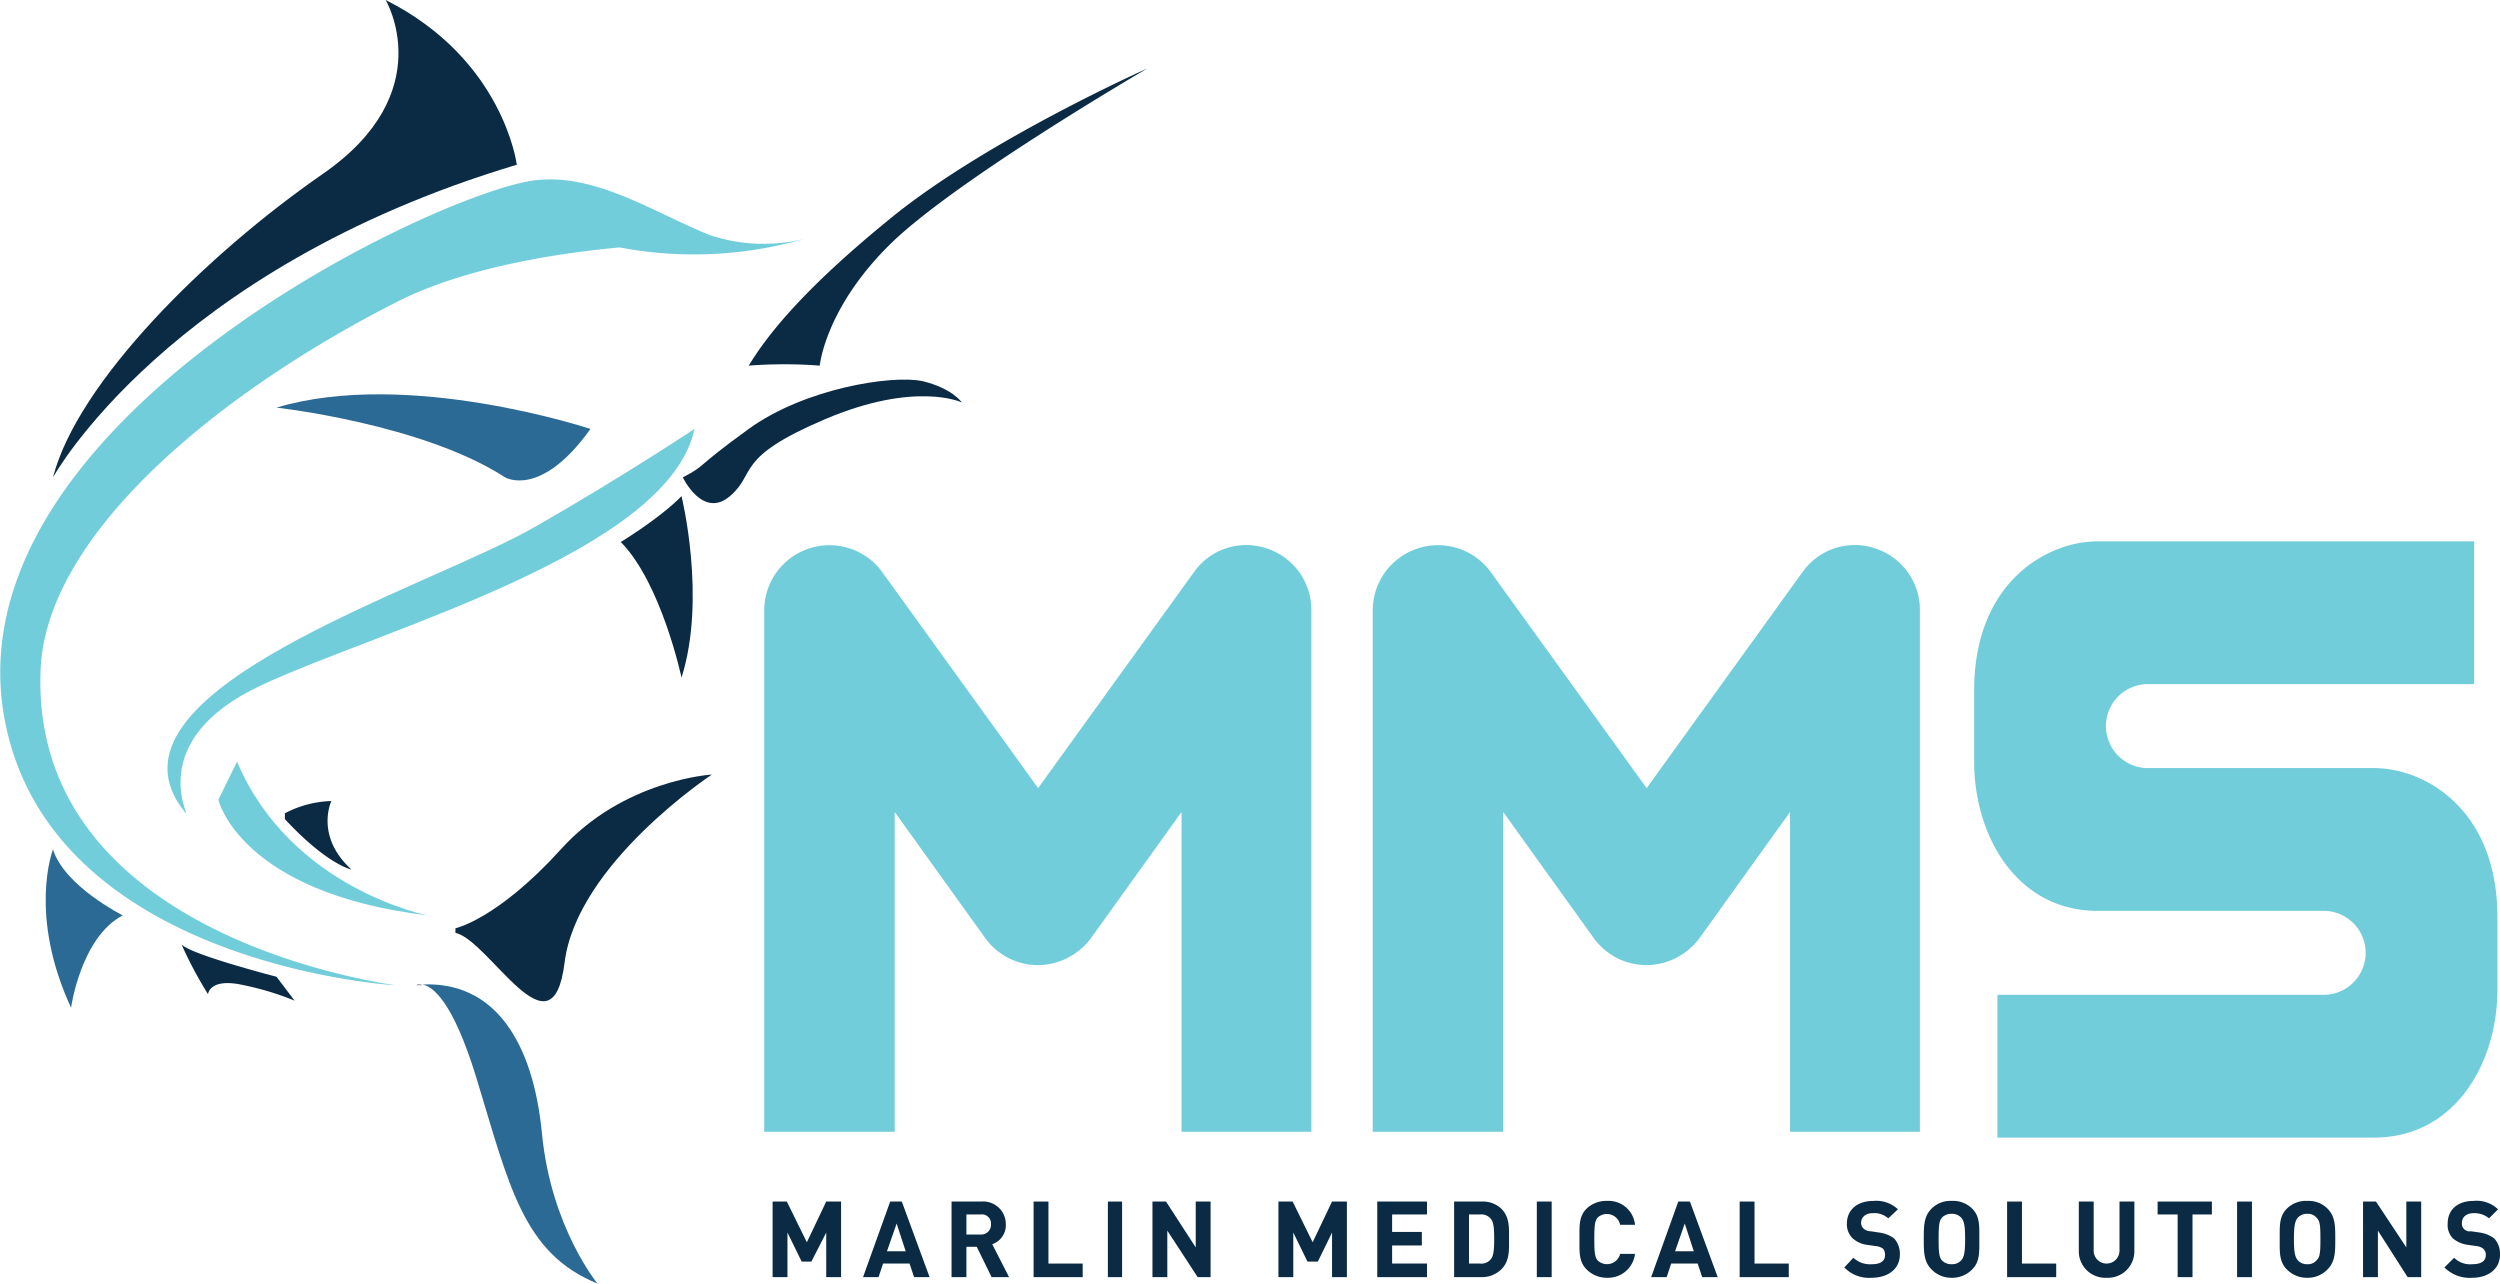 <?xml version="1.0" encoding="UTF-8"?> <svg xmlns="http://www.w3.org/2000/svg" viewBox="0 0 387 198.7"><defs><style>.cls-1{fill:#72cddb;}.cls-2{fill:#0b2b44;}.cls-3{fill:#2b6a94;}.cls-4{fill:#231f20;}</style></defs><g id="Layer_2" data-name="Layer 2"><g id="Layer_1-2" data-name="Layer 1"><path class="cls-1" d="M33.8,123.8s3.3,14.4,32.4,17.9c0,0-21.2-4.1-29.5-23.8Z"></path><path class="cls-1" d="M83.1,81.4c-16.9,9.8-69.8,25.7-54.4,44.4,1.2,1.4-6.9-11,11.7-19.7s63.1-20.6,67.1-39.7C107.5,66.4,96.7,73.6,83.1,81.4Z"></path><path class="cls-1" d="M6.3,103.4C7.4,82.1,34.8,60.2,61.7,46.6c10-5,23.5-7.3,34.2-8.3A61.6,61.6,0,0,0,124.4,37a26.3,26.3,0,0,1-14.5-.6c-8.5-3.4-17.6-9.6-27-8.5C67.9,29.6-10.8,66.6,1.3,114c8.9,35.2,59,38.5,59.8,38.5S4.3,145.8,6.3,103.4Z"></path><path class="cls-2" d="M80,25.5S78,9.2,59.7,0c0,0,8.5,14.3-9.7,26.9S12,59.2,8.2,73.9C8.2,73.9,25.9,41.7,80,25.5Z"></path><path class="cls-3" d="M91.4,66.4S63.1,57,42.8,63.1c0,0,22.6,2.5,35.4,10.8C78.2,73.9,83.7,77.2,91.4,66.4Z"></path><path class="cls-2" d="M105.5,104.9c3.9-12.3,0-28.1,0-28.1-3.3,3.4-9.4,7.1-9.4,7.1C102.4,90.3,105.5,104.9,105.5,104.9Z"></path><path class="cls-2" d="M126.9,56.6s.8-8.8,10.8-18.7,39.9-27.3,39.9-27.3-24.7,11-39.5,23-19.8,19.1-22.2,23A72.4,72.4,0,0,1,126.9,56.6Z"></path><path class="cls-2" d="M142.8,59c-4.7-1-18.2,1.1-26.9,7.4s-6.4,5.5-10.2,7.5c0,0,3.1,6.5,7.3,2.9s.6-5.9,14.7-11.9,21.2-2.6,21.2-2.6S147.4,60.1,142.8,59Z"></path><path class="cls-2" d="M44.1,125.9v.9c6.6,7.1,10.3,7.8,10.3,7.8-5.7-5.2-3.1-10.6-3.1-10.6A16.4,16.4,0,0,0,44.1,125.9Z"></path><path class="cls-3" d="M8.2,131.5S4.3,141.5,11,156c0,0,1.5-10.9,8-14.3C19,141.7,10,137.2,8.2,131.5Z"></path><path class="cls-2" d="M28.1,146.2a63.5,63.5,0,0,0,4.1,7.7s.2-2.6,5.5-1.4a44,44,0,0,1,7.9,2.4l-2.8-3.7S29.6,147.8,28.1,146.2Z"></path><path class="cls-2" d="M86.8,131.5c-9.8,10.8-16.3,12.2-16.3,12.2v.7c5.3,1.2,15,19.9,16.9,4.6s22.8-29.1,22.8-29.1S96.5,120.7,86.8,131.5Z"></path><path class="cls-4" d="M64.4,152.5h1A1.5,1.5,0,0,0,64.4,152.5Z"></path><path class="cls-3" d="M65.4,152.4c1.6.3,4.7,2.6,8.3,14.3,5.1,16.7,7.2,27.3,18.8,32,0,0-7.2-8.7-8.6-23.2S76.4,151.9,65.4,152.4Z"></path><path class="cls-2" d="M127.9,197.7v-6.9l-2.3,4.5h-1.5l-2.2-4.5v6.9h-2.3V186h2.2l3.1,6.3,3-6.3h2.3v11.7Z"></path><path class="cls-2" d="M141.5,197.7l-.7-2.1h-4.1l-.7,2.1h-2.4l4.2-11.7h1.8l4.3,11.7Zm-2.7-8.3-1.5,4.3h2.9Z"></path><path class="cls-2" d="M153.5,197.7l-2.3-4.7h-1.6v4.7h-2.3V186h4.6a3.5,3.5,0,0,1,3.8,3.5,3.1,3.1,0,0,1-2.1,3.1l2.6,5.1Zm-1.7-9.7h-2.2v3.1h2.2a1.5,1.5,0,0,0,1.6-1.6A1.4,1.4,0,0,0,151.8,188Z"></path><path class="cls-2" d="M160,197.7V186h2.3v9.6h5.3v2.1Z"></path><path class="cls-2" d="M171.5,197.7V186h2.2v11.7Z"></path><path class="cls-2" d="M185.4,197.7l-4.7-7.2v7.2h-2.3V186h2.1l4.6,7.1V186h2.3v11.7Z"></path><path class="cls-2" d="M206.2,197.7v-6.9l-2.2,4.5h-1.6l-2.2-4.5v6.9h-2.3V186h2.2l3.1,6.3,3-6.3h2.3v11.7Z"></path><path class="cls-2" d="M213.2,197.7V186h7.7v2h-5.4v2.7h4.6v2.1h-4.6v2.8h5.4v2.1Z"></path><path class="cls-2" d="M232.4,196.5a4.3,4.3,0,0,1-3.1,1.2h-4.2V186h4.2a4.2,4.2,0,0,1,3.1,1.1c1.3,1.3,1.2,2.9,1.2,4.7S233.7,195.2,232.4,196.5Zm-1.6-7.8a1.9,1.9,0,0,0-1.7-.7h-1.7v7.6h1.7a1.9,1.9,0,0,0,1.7-.7c.4-.5.5-1.4.5-3.1S231.2,189.2,230.8,188.7Z"></path><path class="cls-2" d="M237.9,197.7V186h2.3v11.7Z"></path><path class="cls-2" d="M248.8,197.8a4.4,4.4,0,0,1-3.2-1.3c-1.2-1.2-1.1-2.7-1.1-4.7s-.1-3.5,1.1-4.7a4.4,4.4,0,0,1,3.2-1.2,4.1,4.1,0,0,1,4.3,3.7h-2.3a2.1,2.1,0,0,0-3.5-1.1c-.4.5-.5,1.1-.5,3.3s.1,2.8.5,3.3a2.1,2.1,0,0,0,3.5-1h2.3A4.2,4.2,0,0,1,248.8,197.8Z"></path><path class="cls-2" d="M263.5,197.7l-.7-2.1h-4.1l-.7,2.1h-2.4l4.2-11.7h1.8l4.3,11.7Zm-2.7-8.3-1.5,4.3h2.9Z"></path><path class="cls-2" d="M269.3,197.7V186h2.3v9.6h5.3v2.1Z"></path><path class="cls-2" d="M289.7,197.8a5.3,5.3,0,0,1-4.2-1.6l1.4-1.5a3.8,3.8,0,0,0,2.9,1c1.3,0,2-.5,2-1.4a1.5,1.5,0,0,0-.3-1,2.3,2.3,0,0,0-1.1-.4l-1.4-.2a4.1,4.1,0,0,1-2.2-1,3,3,0,0,1-.9-2.3c0-2.1,1.6-3.5,4.1-3.5a4.9,4.9,0,0,1,3.8,1.3l-1.5,1.4a3.2,3.2,0,0,0-2.4-.8c-1.2,0-1.8.7-1.8,1.5a1.2,1.2,0,0,0,.4.9,1.6,1.6,0,0,0,1.1.4l1.3.2a5,5,0,0,1,2.3.9,3.5,3.5,0,0,1,.9,2.5C294.1,196.5,292.2,197.8,289.7,197.8Z"></path><path class="cls-2" d="M305.3,196.5a4.3,4.3,0,0,1-3.2,1.3,4.2,4.2,0,0,1-3.1-1.3c-1.2-1.2-1.2-2.7-1.2-4.7s0-3.5,1.2-4.7a4.1,4.1,0,0,1,3.1-1.2,4.2,4.2,0,0,1,3.2,1.2c1.2,1.2,1.1,2.7,1.1,4.7S306.5,195.3,305.3,196.5Zm-1.7-8a1.9,1.9,0,0,0-1.5-.6,2,2,0,0,0-1.5.6c-.4.5-.5,1.1-.5,3.3s.1,2.8.5,3.3a2,2,0,0,0,1.5.6,1.9,1.9,0,0,0,1.5-.6c.4-.5.6-1,.6-3.3S304,189,303.6,188.5Z"></path><path class="cls-2" d="M310.7,197.7V186H313v9.6h5.3v2.1Z"></path><path class="cls-2" d="M326.1,197.8a4.1,4.1,0,0,1-4.3-4.2V186h2.3v7.6a2,2,0,1,0,4,0V186h2.3v7.6A4.1,4.1,0,0,1,326.1,197.8Z"></path><path class="cls-2" d="M339.4,188v9.7h-2.3V188H334v-2h8.4v2Z"></path><path class="cls-2" d="M346.3,197.7V186h2.3v11.7Z"></path><path class="cls-2" d="M360.3,196.5a4.2,4.2,0,0,1-3.1,1.3,4.3,4.3,0,0,1-3.2-1.3c-1.2-1.2-1.1-2.7-1.1-4.7s-.1-3.5,1.1-4.7a4.2,4.2,0,0,1,3.2-1.2,4.1,4.1,0,0,1,3.1,1.2c1.2,1.2,1.2,2.7,1.2,4.7S361.5,195.3,360.3,196.5Zm-1.7-8a1.7,1.7,0,0,0-1.4-.6,1.9,1.9,0,0,0-1.5.6c-.4.5-.6,1.1-.6,3.3s.2,2.8.6,3.3a1.9,1.9,0,0,0,1.5.6,1.7,1.7,0,0,0,1.4-.6c.5-.5.6-1,.6-3.3S359.1,189,358.6,188.5Z"></path><path class="cls-2" d="M372.7,197.7l-4.6-7.2v7.2h-2.3V186h2l4.7,7.1V186h2.3v11.7Z"></path><path class="cls-2" d="M382.7,197.8a5.5,5.5,0,0,1-4.3-1.6l1.5-1.5a3.5,3.5,0,0,0,2.8,1c1.4,0,2.1-.5,2.1-1.4a1.2,1.2,0,0,0-.4-1,1.9,1.9,0,0,0-1-.4l-1.4-.2a4.5,4.5,0,0,1-2.3-1,3,3,0,0,1-.8-2.3c0-2.1,1.5-3.5,4-3.5a4.8,4.8,0,0,1,3.8,1.3l-1.4,1.4a3.5,3.5,0,0,0-2.4-.8c-1.2,0-1.8.7-1.8,1.5a1.2,1.2,0,0,0,1.4,1.3l1.4.2a5,5,0,0,1,2.2.9,3.5,3.5,0,0,1,.9,2.5C387,196.5,385.1,197.8,382.7,197.8Z"></path><path class="cls-1" d="M290.3,84.9A9.9,9.9,0,0,0,279,88.6L254.9,122,230.8,88.6a10.1,10.1,0,0,0-18.3,5.9v80.7h20.2V125.7l14,19.5a10.1,10.1,0,0,0,8.2,4.2,10.3,10.3,0,0,0,8.2-4.2l14-19.5v49.5h20.1V94.5A10,10,0,0,0,290.3,84.9Z"></path><path class="cls-1" d="M196.1,84.9a9.9,9.9,0,0,0-11.3,3.7L160.7,122,136.6,88.6a10.1,10.1,0,0,0-18.3,5.9v80.7h20.2V125.7l14,19.5a10.1,10.1,0,0,0,8.2,4.2,10.3,10.3,0,0,0,8.2-4.2l14-19.5v49.5H203V94.5A10,10,0,0,0,196.1,84.9Z"></path><path class="cls-1" d="M367.5,118.9h-35a6.5,6.5,0,0,1,0-13H383V83.8H324.7c-7.7,0-19.1,6.2-19.1,23.1v11c0,11.5,6.6,23.1,19.1,23.1h35a6.5,6.5,0,1,1,0,13H309.2v22.1h58.3c12.5,0,19.1-11.5,19.1-22.9V142C386.6,125.1,375.2,118.9,367.5,118.9Z"></path></g></g></svg> 